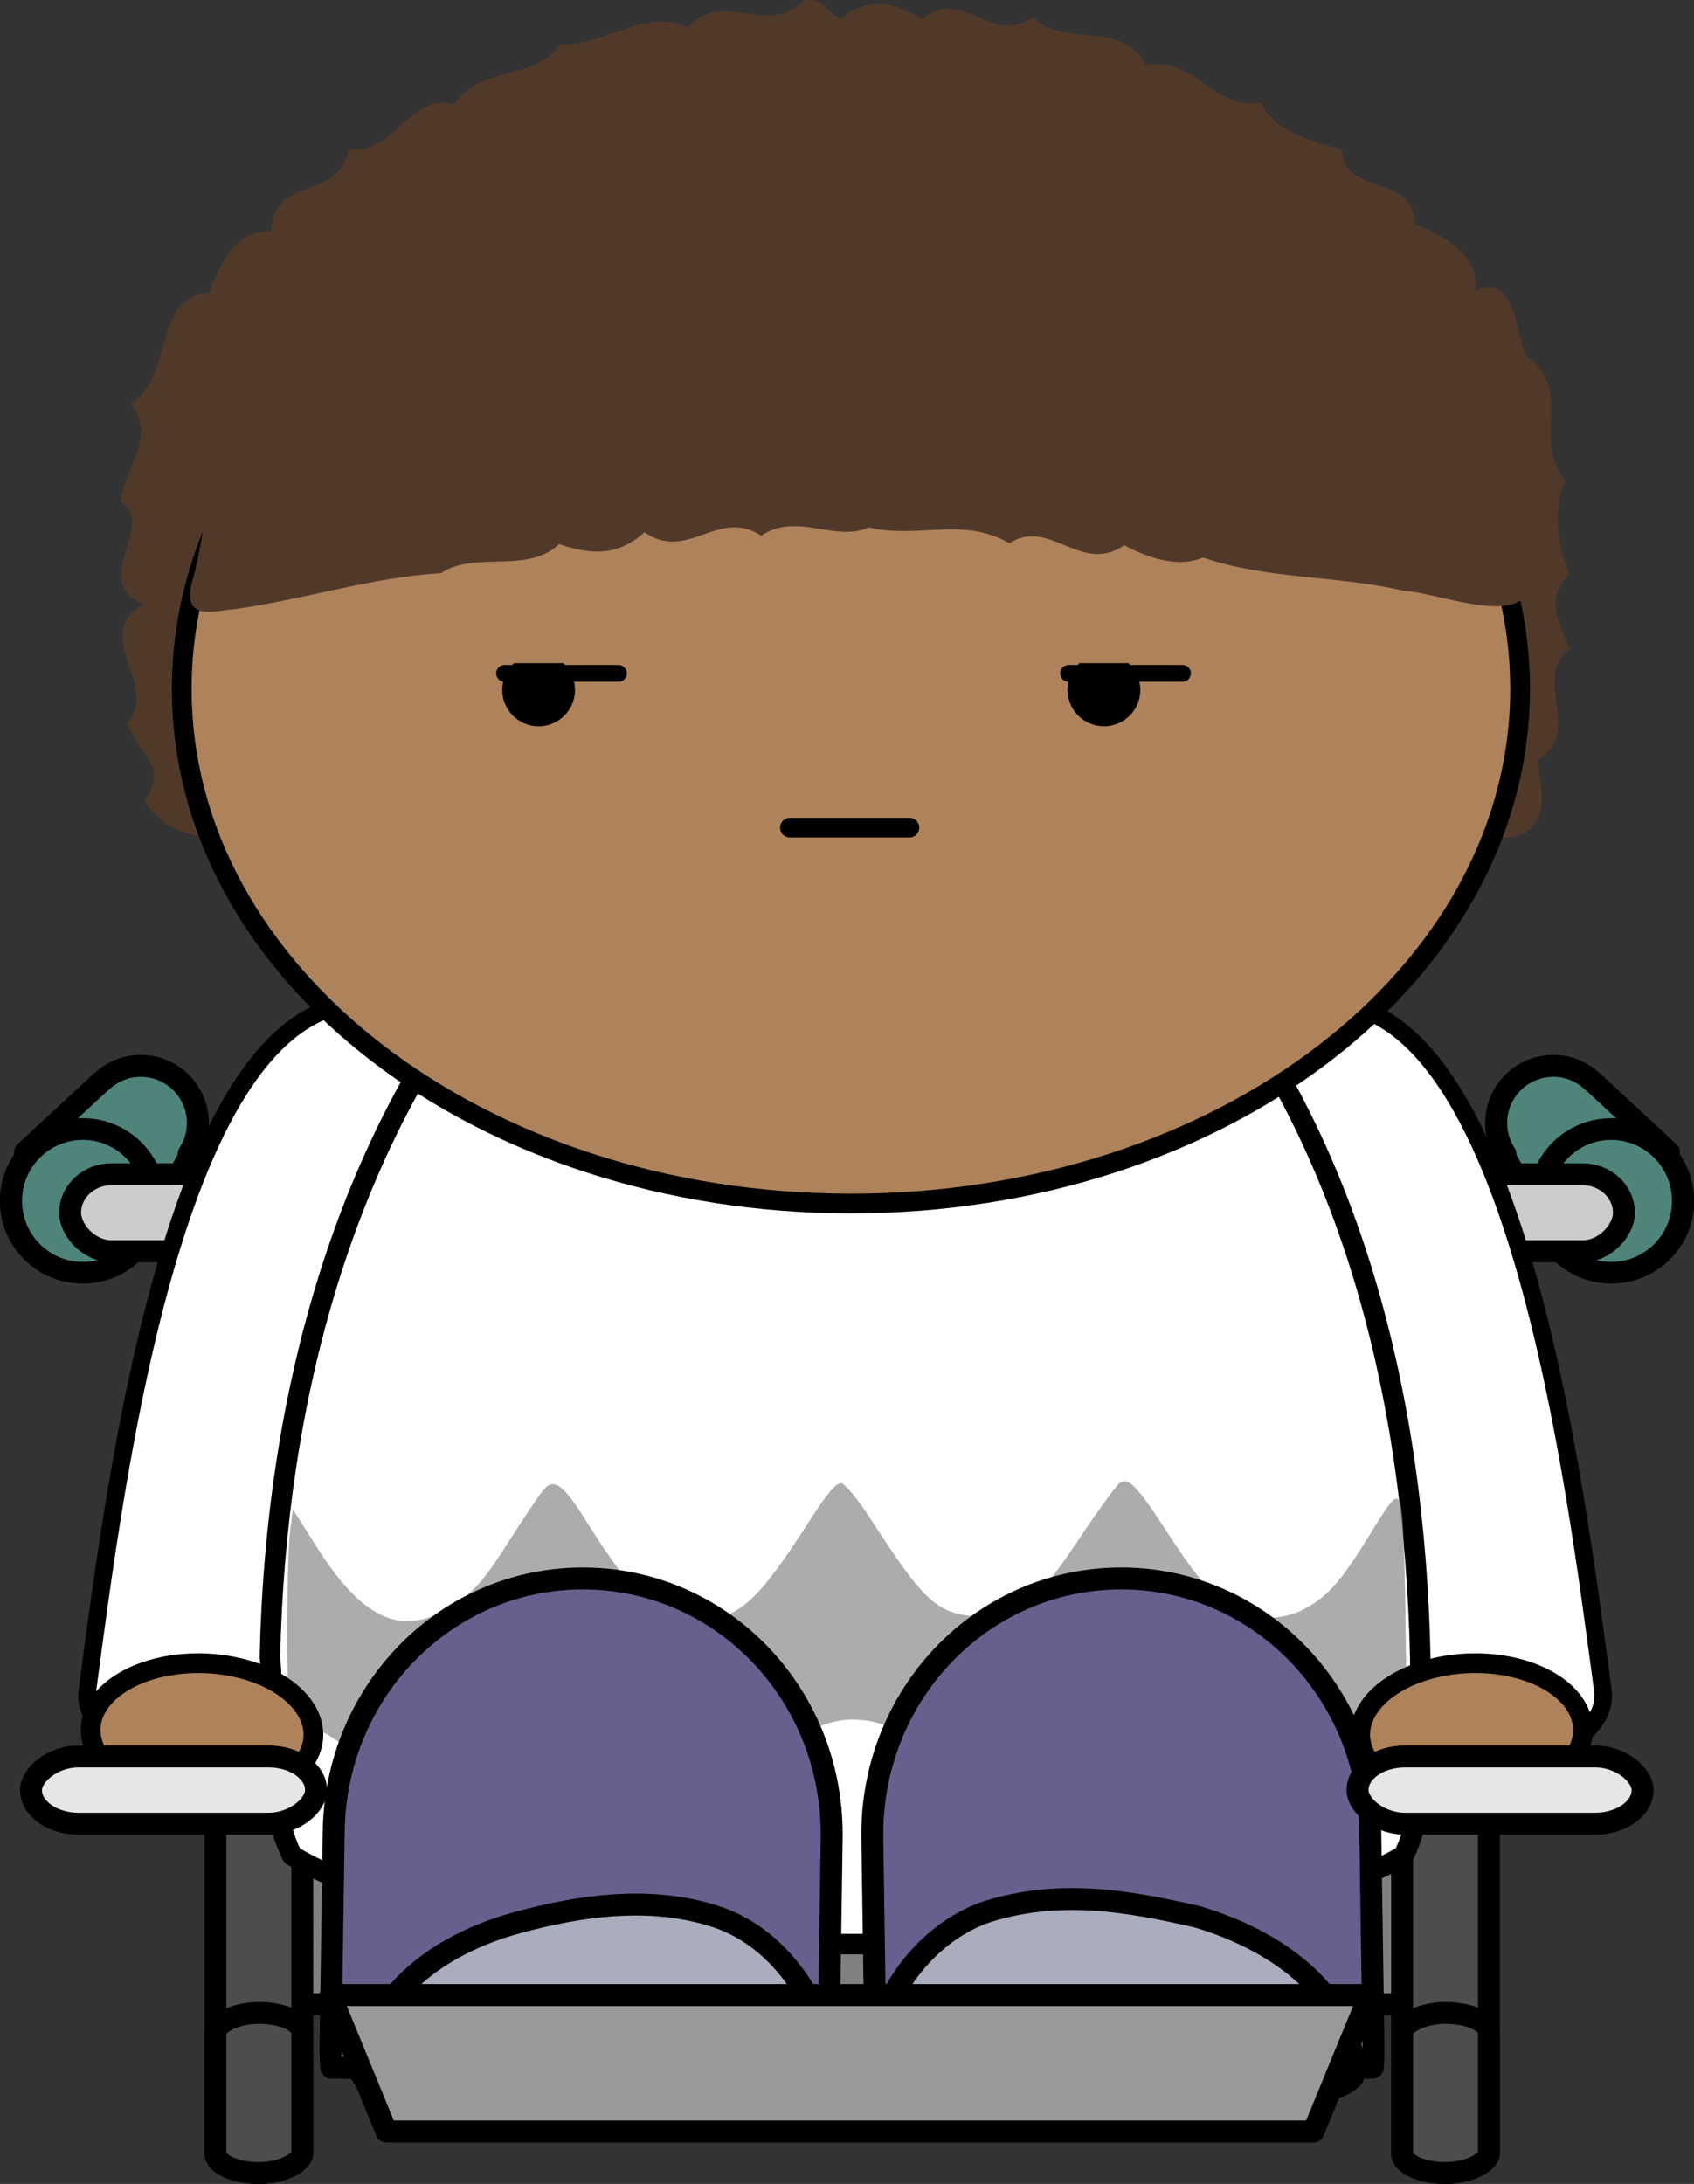 <?xml version="1.0" encoding="UTF-8"?>
<svg version="1.1" viewBox="0 0 605.29 780.32" xmlns="http://www.w3.org/2000/svg">
<rect x="0" y="0" width="605.29" height="780.32" fill="#333333" stroke="none"/>
<g transform="translate(8.357 -156.49)">
<g stroke="#000" stroke-linecap="round" stroke-linejoin="round">
<g transform="matrix(-1 0 0 1 -2692 110.94)">
<g transform="matrix(1.118 0 0 1.118 284.48 -61.194)" fill="#4e847a">
<path transform="translate(-3217.1 71.362)" d="m65.5 364.75c-4.787 0.081-9.08 2.02-12.281 5.094l-0.062-0.031-24.312 22.531 36.469 30.625 16.219-29.719-0.406-0.344c1.916-2.943 3.002-6.443 2.938-10.219-0.171-10.068-8.495-18.109-18.562-17.938z" color="#000000" stroke-width="7.011"/>
<path transform="matrix(-.014 -.835 -.854 .015 -2738.5 718.09)" d="m322.5 500.22c0 14.843-12.312 26.875-27.5 26.875s-27.5-12.032-27.5-26.875 12.312-26.875 27.5-26.875 27.5 12.032 27.5 26.875z" color="#000000" stroke-width="8.3"/>
</g>
<rect x="-3263.9" y="465.11" width="140.23" height="27.5" rx="14.822" ry="13.75" color="#000000" fill="#ccc" fill-rule="evenodd" stroke-width="7.837"/>
</g>
<g transform="translate(3280.6 110.94)">
<g transform="matrix(1.118 0 0 1.118 284.48 -61.194)" fill="#4e847a">
<path transform="translate(-3217.1 71.362)" d="m65.5 364.75c-4.787 0.081-9.08 2.02-12.281 5.094l-0.062-0.031-24.312 22.531 36.469 30.625 16.219-29.719-0.406-0.344c1.916-2.943 3.002-6.443 2.938-10.219-0.171-10.068-8.495-18.109-18.562-17.938z" color="#000000" stroke-width="7.011"/>
<path transform="matrix(-.014 -.835 -.854 .015 -2738.5 718.09)" d="m322.5 500.22c0 14.843-12.312 26.875-27.5 26.875s-27.5-12.032-27.5-26.875 12.312-26.875 27.5-26.875 27.5 12.032 27.5 26.875z" color="#000000" stroke-width="8.3"/>
</g>
<rect x="-3263.9" y="465.11" width="140.23" height="27.5" rx="14.822" ry="13.75" color="#000000" fill="#ccc" fill-rule="evenodd" stroke-width="7.837"/>
</g>
<rect x="77.952" y="782.6" width="435" height="90" rx="0" ry="0" color="#000000" fill="#808080" stroke-width="7.837"/>
</g>
<g fill="#4d4d4d" stroke="#000" stroke-linecap="round" stroke-linejoin="round">
<rect transform="scale(-1,1)" x="-523.66" y="667.36" width="31.038" height="265.53" rx="22.257" ry="7.125" color="#000000" stroke-width="7.837"/>
<rect transform="scale(-1,1)" x="-99.656" y="667.36" width="31.038" height="265.53" rx="22.257" ry="7.125" color="#000000" stroke-width="7.837"/>
<rect transform="scale(-1,1)" x="-523.66" y="875.69" width="31.038" height="57.199" rx="22.257" ry="7.125" color="#000000" stroke-width="7.837"/>
<rect transform="scale(-1,1)" x="-99.656" y="875.69" width="31.038" height="57.199" rx="22.257" ry="7.125" color="#000000" stroke-width="7.837"/>
</g>
<path d="m278.88 156.81c-14.064 13.11-28.08-4.511-41.664 9.445-14.562-7.122-29.278 6.453-45.15 6.108-10.813 13.744-27.712 6.869-38.272 21.452-15.304-4.684-21.816 18.81-37.534 15.872-3.851 19.461-26.56 8.68-27.837 29.44-13.452 0.236-17.292 10.243-22.139 21.842-20.033 1.628-12.222 29.432-27.757 39.695 9.054 12.448-2.107 22.666-3.92 35.105 13.527 7.944-11.423 28.541 8.399 36.664-19.431 11.01 6.051 29.233-5.934 42.445 4.434 11.59 15.011 15.344 6.243 27.778 12.953 21.241 45.305 10.615 66.711 15.82 139.82 10.635 280.53 9.75 420.2-2.762 17.865-1.04 11.067-23.329 10.72-27.671 17.032-9.899-2.344-28.828 11.512-39.667-4.584-11.078-8.422-17.652-0.078-26.816-4.715-11.691-5.745-24.148-1.48-33.206-12.151-14.866 3.238-32.266-13.446-44.248-4.175-4.88-3.37-31.079-18.684-23.653 2.204-14.79-16.18-21.667-21.733-23.872 0.575-18.33-25.572-9.658-25.853-26.636-11.597-3.317-24.05-6.373-28.993-16.873-17.874 3.057-23.024-16.864-41.336-13.305-7.162-16.358-29.536-6.04-40.186-17.16-15.184 10.553-24.723-11.235-39.461 0.695-9.832-5.876-18.895-8.415-29.291 0.01-4.981-2.313-6.012-8.253-13.036-6.505z" color="#000000" fill="#513929" fill-rule="evenodd"/>
<path d="m127.63 515.18c-73.114-9.88-94.85 171.92-104.73 245.03-5.928 37.545 140.3 55.329 146.23 19.76 7.904-73.114 31.617-254.91-41.497-264.79z" color="#000000" fill="#fff" stroke="#000" stroke-width="6.28"/>
<path d="m459.6 515.18c73.114-9.88 94.85 171.92 104.73 245.03 5.928 37.545-140.3 55.329-146.23 19.76-7.904-73.114-31.617-254.91 41.497-264.79z" color="#000000" fill="#fff" stroke="#000" stroke-width="6.28"/>
<g fill-rule="evenodd">
<path d="m295.59 428.23h-1.976v0h-1.976v0c-45.449 3.952-88.922 29.641-116.59 63.234-61.258 71.138-84.97 165.99-86.946 256.89 1.976 23.713-1.976 51.377 7.904 71.138 35.569 21.737 100.78 25.689 144.25 29.641 11.856 1.976 31.617 1.976 51.377 1.976v0h5.928v0c19.76 0 39.521 0 51.377-1.976 43.473-3.952 106.71-7.904 144.25-29.641 9.88-19.76 5.928-47.425 5.928-71.138-1.976-90.898-23.713-185.75-84.97-256.89-27.665-33.593-71.138-59.282-116.59-63.234v0h-1.976z" color="#000000" fill="#fff" stroke="#000" stroke-linecap="round" stroke-linejoin="round" stroke-width="7.333"/>
<path d="m391.89 686.2c-1.171 0.722-7.725 9.722-14.563 19.996-15.825 23.776-22.247 28.752-35.983 27.886-14.962-0.944-19.164-4.763-39.007-35.462-4.145-6.413-8.662-11.877-10.038-12.142-1.784-0.34-4.999 3.415-11.221 13.12-18.363 28.642-25.053 34.86-38.519 35.798-14.462 1.008-23.696-6.944-41.862-36.052-7.488-12-10.853-14.613-14.334-11.133-1.266 1.266-6.994 9.704-12.73 18.753-8.379 13.217-12.023 17.56-18.535 22.087-18.702 13.002-33.123 7.3-50.357-19.915l-8.426-13.304-0.967 7.224c-1.25 9.343-1.463 56.665-0.286 63.785 0.625 3.783 1.659 5.474 3.346 5.474 5.192 0 17.832 7.86 24.668 15.34 3.936 4.306 9.678 12.141 12.76 17.41 3.083 5.27 5.96 9.557 6.396 9.529 0.435 0 3.419-4.407 6.63-9.729 8.879-14.716 21.609-27.071 31.802-30.864 11.254-4.189 17.552-3.963 28.044 1.005 10.631 5.035 20.654 14.919 29.468 29.058 3.628 5.82 6.781 10.582 7.008 10.582 0.226 0 3.278-4.747 6.782-10.548 12.328-20.411 29.504-33.275 44.343-33.209 14.956 0.073 27.725 9.12 40.85 28.965 4.817 7.284 9.086 13.258 9.487 13.276 0.402 0 3.47-4.396 6.821-9.808 8.642-13.963 14.955-20.767 24.705-26.627 7.738-4.65 9.489-5.105 19.506-5.072 18.557 0.073 29.684 8.107 44.832 32.41l6.657 10.68 7.133-11.345c9.59-15.255 17.695-23.294 28.757-28.523l9.23-4.364-0.472-37.398c-0.304-24.095-1.052-38.378-2.103-40.155-1.44-2.433-2.701-1.013-10.772 12.119-10.287 16.741-15.2 22.236-23.8 26.624-7.076 3.61-17.707 3.965-23.755 0.794-6.567-3.444-14.04-12.033-24.378-28.022-10.835-16.758-14.022-20.154-17.118-18.241z" fill="#999" fill-opacity=".807"/>
</g>
<path d="m295.69 218.77c132.46 0 239.1 82.007 239.1 183.87 0 101.86-106.64 183.87-239.1 183.87s-239.1-82.007-239.1-183.87c0-101.86 106.64-183.87 239.1-183.87z" color="#000000" fill="#ae825a" fill-rule="evenodd" stroke="#000" stroke-linecap="round" stroke-linejoin="round" stroke-width="7.044"/>
<path d="m59.942 365.47c4.952-15.719 4.43-35.284 14.545-47.567 0.885-12.608 9.319-25.795 17.585-27.1-5.941-14.883 21.18-20.507 18.754-19.295-3.709-22.123 25.067-14.973 25.479-32.537 11.618-3.41 19.769-1.998 23.301-14.377 11.885-2.552 24.865-1.961 30.086-14.7 10.179 0.54 21.994 9.393 23.417-6.215 11.674-3.257 24.34 7.823 30.749-7.329 11.654 2.72 22.826 6.941 31.23-3.715 10.021 5.277 17.248 10.57 25.63 0.561 11.773 3.804 23.298 7.695 32.58 0.651 12.369 17.636 30.026-6.935 39.969 12.614 9.641-1.393 20.939-4.875 27.715 8.329 13.373-3.05 22.827-1.143 27.928 13.713 16.847-12.8 22.285 18.808 39.45 14.011 4.761 10.927 10.643 18.607 22.766 18.836 2.71 11.752 3.418 20.158 16.977 19.138 4.366 11.079 4.365 22.684 17.149 26.712-1.235 19.31 12.809 30.896 12.72 51.538 5.133 25.345-30.807 9.583-44.813 8.818-23.605-5.528-48.828-3.971-71.619-11.861-10.391 4.407-22.894-1.52-28.204-4.39-15.494 10.677-26.677-10.086-40.96-0.712-16.904-9.673-32.307-1.475-50.308-5.639-12.265 5.346-25.626-5.62-38.45 2.907-15.562-10.029-26.076 9.509-41.694-1.191-9.243 8.287-18.493 8.32-30.516 4.235-11.284 10.824-30.064 2.219-42.179 10.364-24.707 1.493-48.509 9.314-73.579 12.852-8.074 0.63-18.206 4.275-15.708-8.652z" color="#000000" fill="#513929" fill-rule="evenodd"/>
<path d="m316.6 452.21h-42.717" fill="none" stroke="#000" stroke-linecap="round" stroke-linejoin="round" stroke-width="7"/>
<path d="m394.88 393.43c2.588 2.376 4.219 5.772 4.219 9.562 0 7.18-5.82 13-13 13s-13-5.82-13-13c0-3.79 1.631-7.186 4.219-9.562h17.562z" fill-rule="evenodd"/>
<path d="m192.88 393.43c2.588 2.376 4.219 5.772 4.219 9.562 0 7.18-5.82 13-13 13s-13-5.82-13-13c0-3.79 1.631-7.186 4.219-9.562h17.562z" fill-rule="evenodd"/>
<path d="m414.16 397.08h-40.706" stroke="#000" stroke-linecap="round" stroke-width="6"/>
<path d="m212.63 397.08h-40.706" stroke="#000" stroke-linecap="round" stroke-width="6"/>
<g stroke="#000" stroke-linecap="round" stroke-linejoin="round">
<path d="m200.93 720.48c-49.287-0.582-89.451 39.8-90.049 90.503l-1.135 76.012c-0.033 2.791 0.061 5.519 0.265 8.248l177.18 2.119c0.268-2.724 0.459-5.495 0.492-8.286l1.135-76.012c0.599-50.703-38.605-92.002-87.892-92.584z" fill="#685f8e" stroke-width="7.837"/>
<path d="m289.32 898.72c-1.976-23.713-17.784-49.401-41.497-57.306-23.713-7.904-49.401-3.952-71.138 1.976s-41.497 17.784-51.377 37.545c-1.976 5.928-7.904 11.856-3.952 17.784 3.952 5.928 11.856 3.952 19.76 5.928 45.449 1.976 92.874 3.952 138.32-1.976 3.952 0 5.928-1.976 9.88-3.952z" color="#000000" fill="#aaadbd" stroke-width="7.837"/>
<path d="m391.22 720.48c49.287-0.582 89.451 39.8 90.049 90.503l1.135 76.012c0.033 2.791-0.061 5.519-0.265 8.248l-177.18 2.119c-0.268-2.724-0.459-5.495-0.492-8.286l-1.135-76.012c-0.599-50.703 38.605-92.002 87.892-92.584z" fill="#685f8e" stroke-width="7.837"/>
<path d="m303.1 898.72c0-25.689 17.784-51.377 41.497-59.282 25.689-7.904 49.401-3.952 75.09 1.976 19.76 5.928 41.497 17.784 51.377 37.545 1.976 5.928 5.928 13.832 3.952 19.76-5.928 5.928-13.832 3.952-19.76 5.928-47.425 1.976-96.826 3.952-144.25-1.976-1.976 0-5.928-1.976-7.904-3.952z" color="#000000" fill="#aaadbd" stroke-width="7.837"/>
</g>
<path d="m546.03 792.04a24.681 39.806 88.047 0 1-57.129-33.18 24.681 39.806 88.047 1 1 57.129 33.18z" color="#000000" fill="#ae825a" fill-rule="evenodd" stroke="#000" stroke-linecap="round" stroke-linejoin="round" stroke-width="7.044"/>
<path d="m35.263 792.04a39.806 24.681 1.953 0 0 57.129-33.18 39.806 24.681 1.953 1 0-57.129 33.18z" color="#000000" fill="#ae825a" fill-rule="evenodd" stroke="#000" stroke-linecap="round" stroke-linejoin="round" stroke-width="7.044"/>
<g stroke="#000" stroke-linecap="round" stroke-linejoin="round">
<path d="m109.72 869.31h371.25l-20 48.75h-331.25z" color="#000000" fill="#999" stroke-width="7.837"/>
<rect x="476.72" y="784.06" width="101.84" height="24.039" rx="17.02" ry="17.02" color="#000000" fill="#e6e6e6" fill-rule="evenodd" stroke-width="7.837"/>
<rect transform="scale(-1,1)" x="-104.57" y="784.06" width="101.84" height="24.039" rx="17.02" ry="17.02" color="#000000" fill="#e6e6e6" fill-rule="evenodd" stroke-width="7.837"/>
</g>
</g>
</svg>
